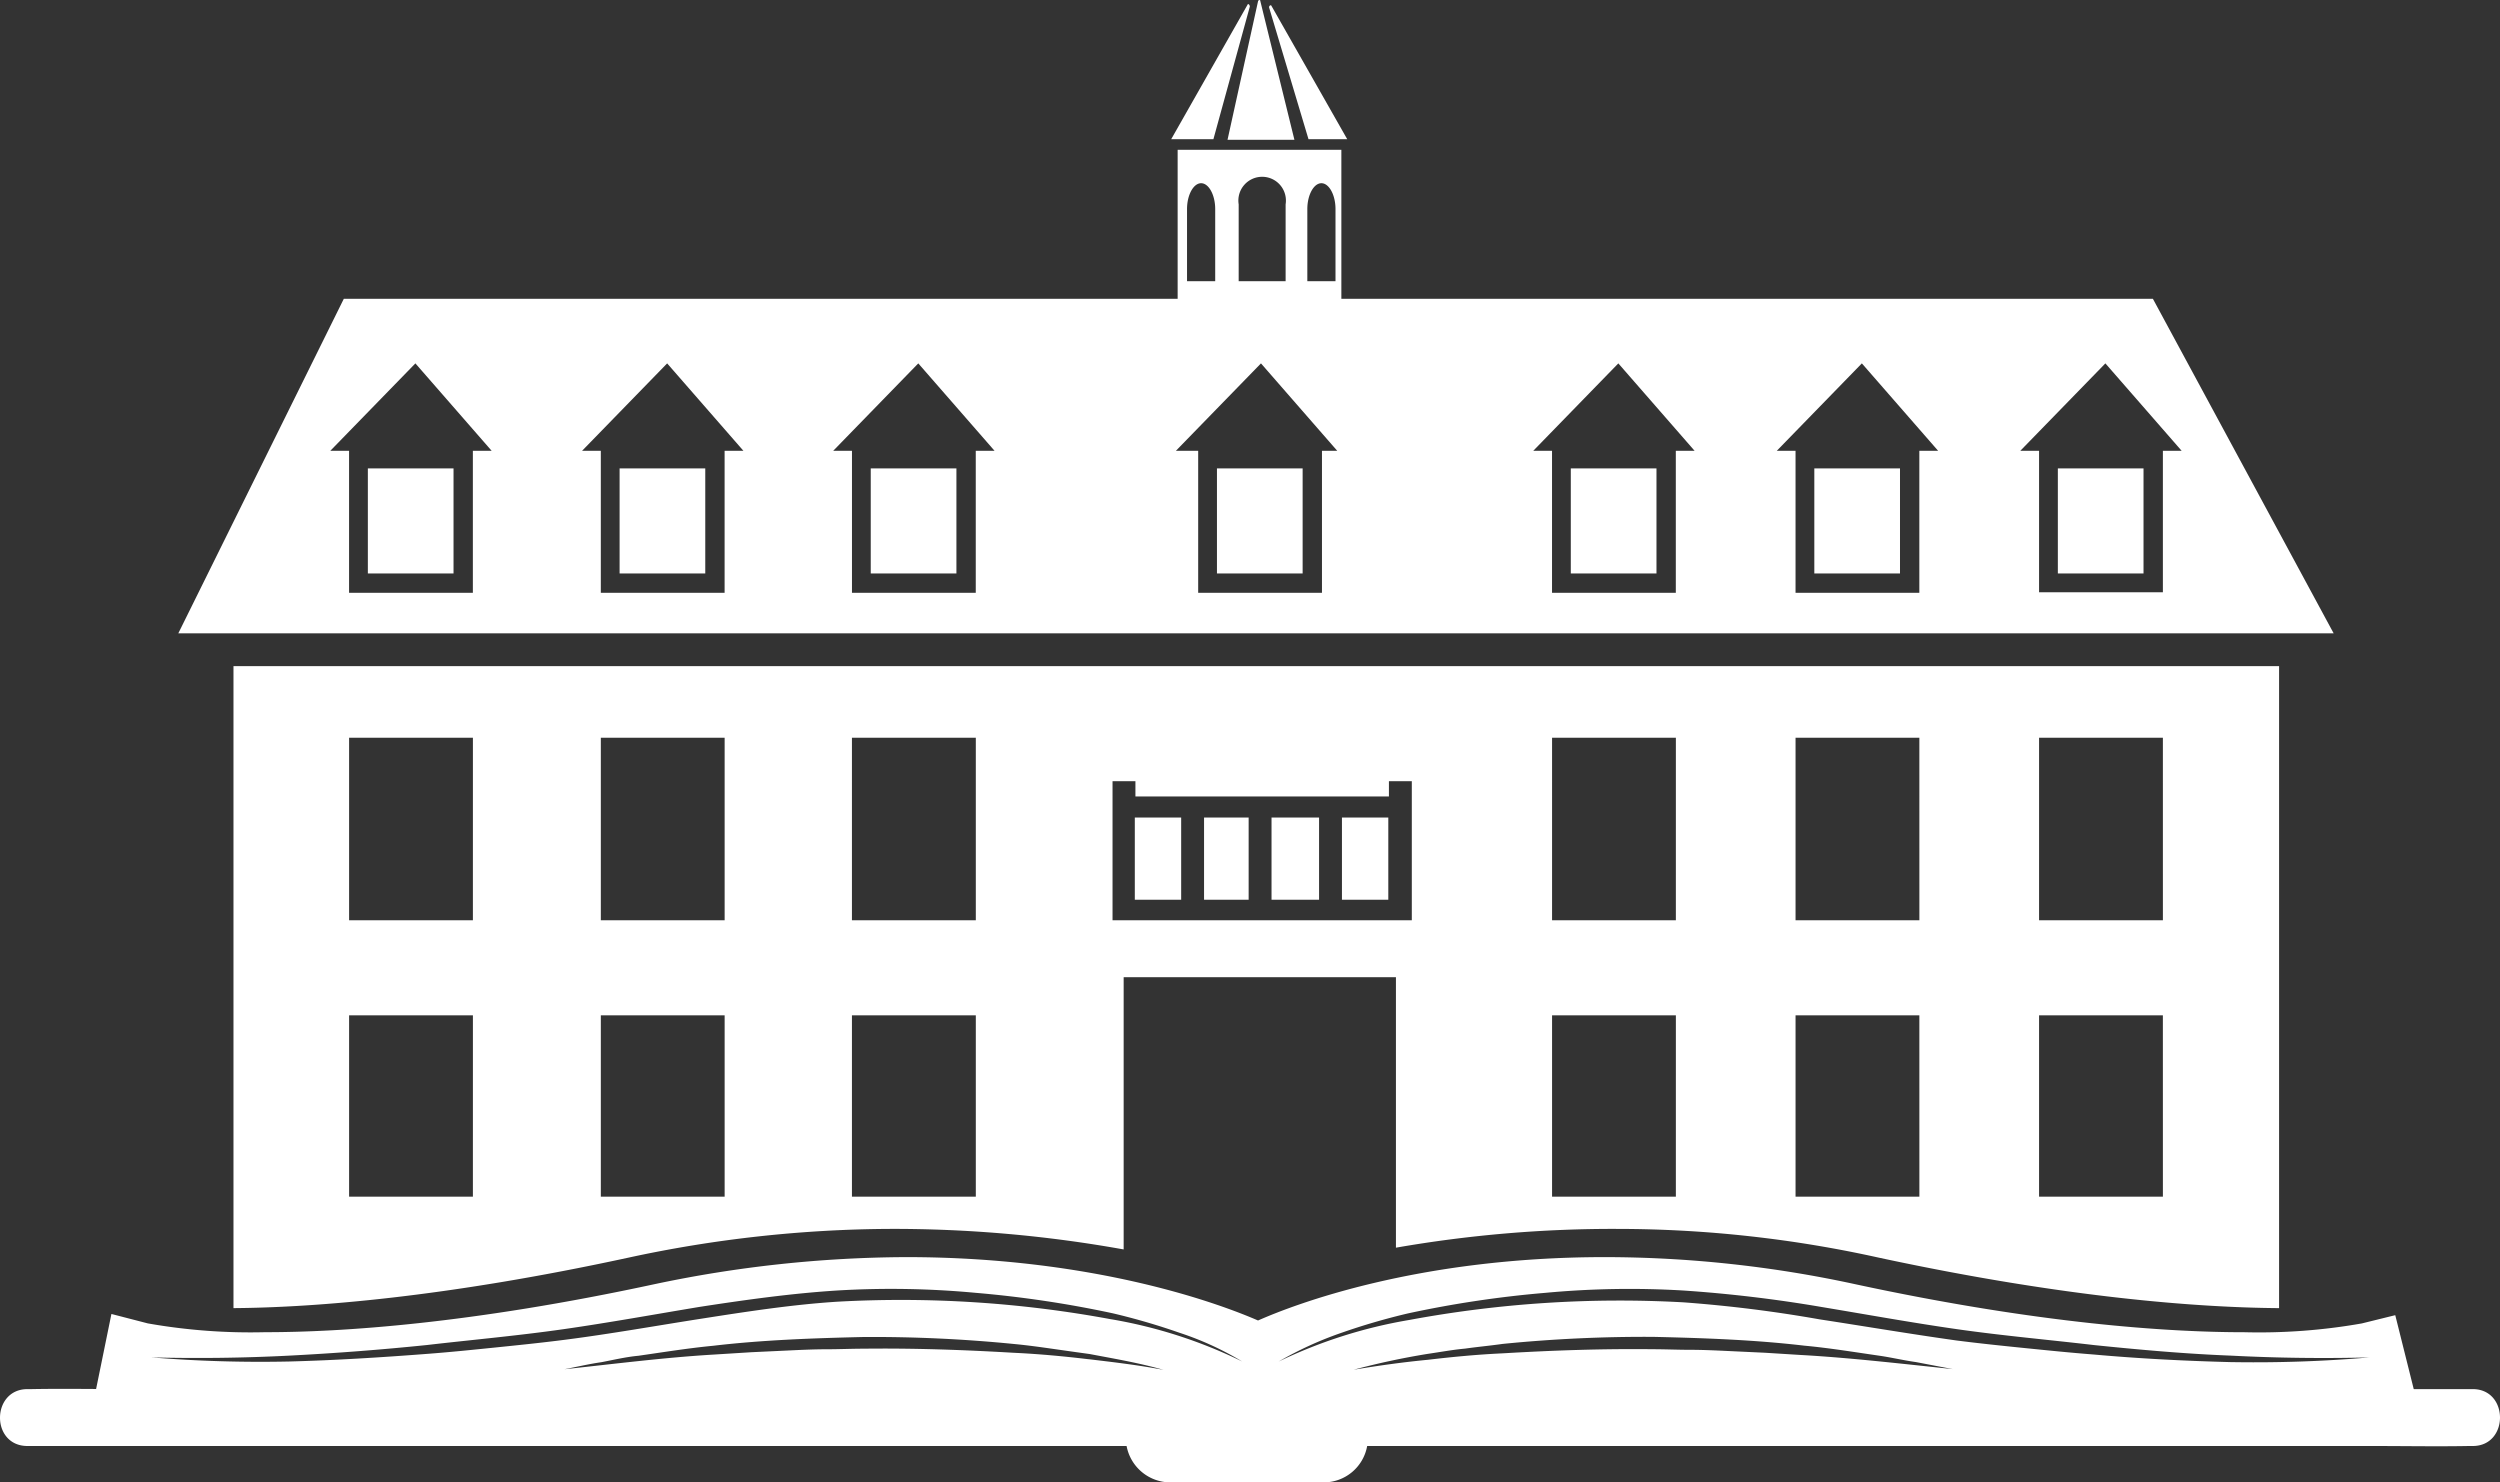 <svg xmlns="http://www.w3.org/2000/svg" width="272.451" height="161.553" viewBox="0 0 272.451 161.553"><rect x="0" y="0" width="272.451" height="161.553" fill="#333333" stroke="none"/><defs><style>.a{fill:#fff}</style></defs><path class="a" d="M25.445 72.599v69.961c8.7-.064 22.958-1.151 43.038-5.5a137.145 137.145 0 0128.522-3.134 141.594 141.594 0 0125.452 2.238v-29.672h29.673v29.481a137.7 137.7 0 0124.237-2.046 131.8 131.8 0 0128.394 3.134c20.528 4.413 34.981 5.436 43.614 5.5V72.599zm26.092 57.811H38.045v-19.761h13.493zm0-30.12H38.045V80.399h13.493zm27.435 30.12H65.478v-19.761h13.493zm0-30.12H65.478V80.399h13.493zm27.373 30.12h-13.5v-19.761h13.5zm0-30.12h-13.5V80.399h13.5zm47.387 0h-32.487V85.133h2.494v1.666h27.626v-1.663h2.494v15.153zm28.905 30.12h-13.492v-19.761h13.493zm0-30.12h-13.492V80.399h13.493zm26.539 30.12H195.68v-19.761h13.493zm0-30.12H195.68V80.399h13.493zm26.539 30.12h-13.496v-19.761h13.493zm0-30.12h-13.496V80.399h13.493z"/><path class="a" d="M131.218 89.098h4.86v8.953h-4.86zm15.028 0h5.052v8.953h-5.052zm-22.574 0h5.052v8.953h-5.052zm14.9 0h5.18v8.953h-5.18zM128.34 16.323v17.33h17.842v-17.33zm4.093 14.325h-3.07v-7.866c0-1.535.7-2.814 1.535-2.814s1.535 1.279 1.535 2.814zm7.674 0h-5.116V22.27a2.591 2.591 0 115.116 0zm5.436 0h-3.07v-7.866c0-1.535.7-2.814 1.535-2.814s1.535 1.279 1.535 2.814zM137.101.144l-3.325 15.092h7.29L137.357.144c0-.192-.192-.192-.256 0zm-4.864 15.028h-4.6L135.951.527c.064-.192.256 0 .256.192zm10.364 0h4.221L138.572.655c-.064-.192-.32 0-.256.192zm55.124 35.877h9.337v11.447h-9.337zm-26.539 0h9.337v11.447h-9.337zm-103.663 0h9.337v11.447h-9.337zm65.101 0h9.337v11.447h-9.337zm-37.73 0h9.337v11.447h-9.337z"/><path class="a" d="M234.625 32.567H37.467L19.433 69.018h234.888zM51.533 49.13v15.476H38.042V49.13h-2.046l9.273-9.529 8.313 9.529zm27.435 0v15.476H65.477V49.13h-2.044l9.273-9.529 8.313 9.529zm27.371 0v15.476H92.848V49.13h-2.046l9.273-9.529 8.313 9.529zm37.73 0v15.476h-13.491V49.13h-2.43l9.273-9.529 8.312 9.529zm38.562 0v15.476H169.14V49.13h-2.047l9.273-9.529 8.313 9.529zm26.539 0v15.476h-13.491V49.13h-2.046l9.273-9.529 8.313 9.529zm26.539 15.412h-13.491V49.13h-2.046l9.273-9.529 8.313 9.529h-2.046v15.412z"/><path class="a" d="M40.089 51.049h9.337v11.447h-9.337zm184.176 0h9.337v11.447h-9.337zm36.771 92.279l-3.645.9a64.4 64.4 0 01-12.79.959c-8.25 0-22.319-.9-42.463-5.244a129.115 129.115 0 00-27.243-2.942c-20.464 0-33.893 5.18-37.794 6.907-3.965-1.727-17.65-6.907-38.37-6.907a134.684 134.684 0 00-27.371 2.942c-20.147 4.344-34.212 5.24-42.462 5.24a64.4 64.4 0 01-12.79-.959l-3.965-1.027-2.43 11.9h68.49a122.244 122.244 0 0120.784-1.791 109.252 109.252 0 0119.952 1.791h36.26a109.051 109.051 0 0119.888-1.791 127.91 127.91 0 0120.784 1.791h68.107zm-142.417 4.8c-2.686-.32-5.436-.576-8.122-.7-5.436-.32-10.872-.512-16.307-.448-1.343 0-2.75.064-4.093.064s-2.75.064-4.093.128l-4.093.192-4.093.256c-5.436.32-10.871 1.023-16.307 1.6 1.343-.256 2.686-.576 4.029-.767 1.343-.256 2.686-.576 4.029-.7 2.686-.384 5.436-.831 8.122-1.087 5.436-.639 10.935-.831 16.435-.959a156.245 156.245 0 0116.435.767c1.343.128 2.75.32 4.093.512s2.686.384 4.093.576c2.686.512 5.372.959 8.058 1.727-2.749-.525-5.499-.845-8.185-1.165zm2.494-4.349a125.462 125.462 0 00-29.865-1.919c-4.988.32-9.912 1.087-14.836 1.855s-9.912 1.663-14.9 2.3c-2.494.32-4.988.576-7.482.831s-4.988.512-7.482.7c-4.988.384-10.04.7-15.028.831a146.9 146.9 0 01-15.028-.448c4.988.128 10.04.064 15.028-.192s9.976-.639 14.964-1.151c4.988-.576 9.976-1.023 14.9-1.727s9.848-1.6 14.836-2.43c4.988-.767 9.976-1.471 15.028-1.791a98.981 98.981 0 0115.092.256 119 119 0 0114.964 2.238 71.751 71.751 0 017.226 2.11 33.135 33.135 0 016.843 3.134 52.357 52.357 0 00-14.26-4.6zm75.333 3.9l-4.093-.256-4.093-.192c-1.343-.064-2.75-.128-4.093-.128s-2.75-.064-4.093-.064c-5.436-.064-10.871.128-16.307.448-2.75.128-5.436.384-8.122.7-2.686.256-5.436.639-8.122 1.087a81.79 81.79 0 018.058-1.727c1.343-.192 2.686-.448 4.093-.576 1.343-.192 2.75-.32 4.093-.512a156.244 156.244 0 0116.435-.767c5.5.128 11 .32 16.435.959 2.75.256 5.436.7 8.122 1.087 1.343.192 2.686.512 4.029.7l4.029.767c-5.499-.569-10.87-1.208-16.37-1.528zm46.747.767c-5.052-.128-10.04-.384-15.028-.831-2.494-.192-4.988-.448-7.482-.7s-4.988-.512-7.482-.831c-4.988-.7-9.912-1.535-14.9-2.3a146.889 146.889 0 00-14.836-1.855 125.458 125.458 0 00-29.865 1.918 53.014 53.014 0 00-14.261 4.54 38.868 38.868 0 016.843-3.134 71.744 71.744 0 017.226-2.11 117.278 117.278 0 0114.965-2.246 98.981 98.981 0 0115.092-.256 148.2 148.2 0 0115.028 1.791c4.988.831 9.912 1.727 14.836 2.43s9.976 1.151 14.9 1.727c4.988.512 9.976.959 14.964 1.151 4.988.256 10.04.32 15.028.192a147.5 147.5 0 01-15.027.512z"/><path class="a" d="M269.478 151.386H13.806c-3.453 0-6.907-.064-10.36 0h-.448c-3.965 0-4.029 6.2 0 6.2h119.778a4.863 4.863 0 004.732 3.965h16.755a4.811 4.811 0 004.732-3.965H258.67c3.453 0 6.907.064 10.36 0h.448c3.964.003 3.964-6.2 0-6.2z"/></svg>